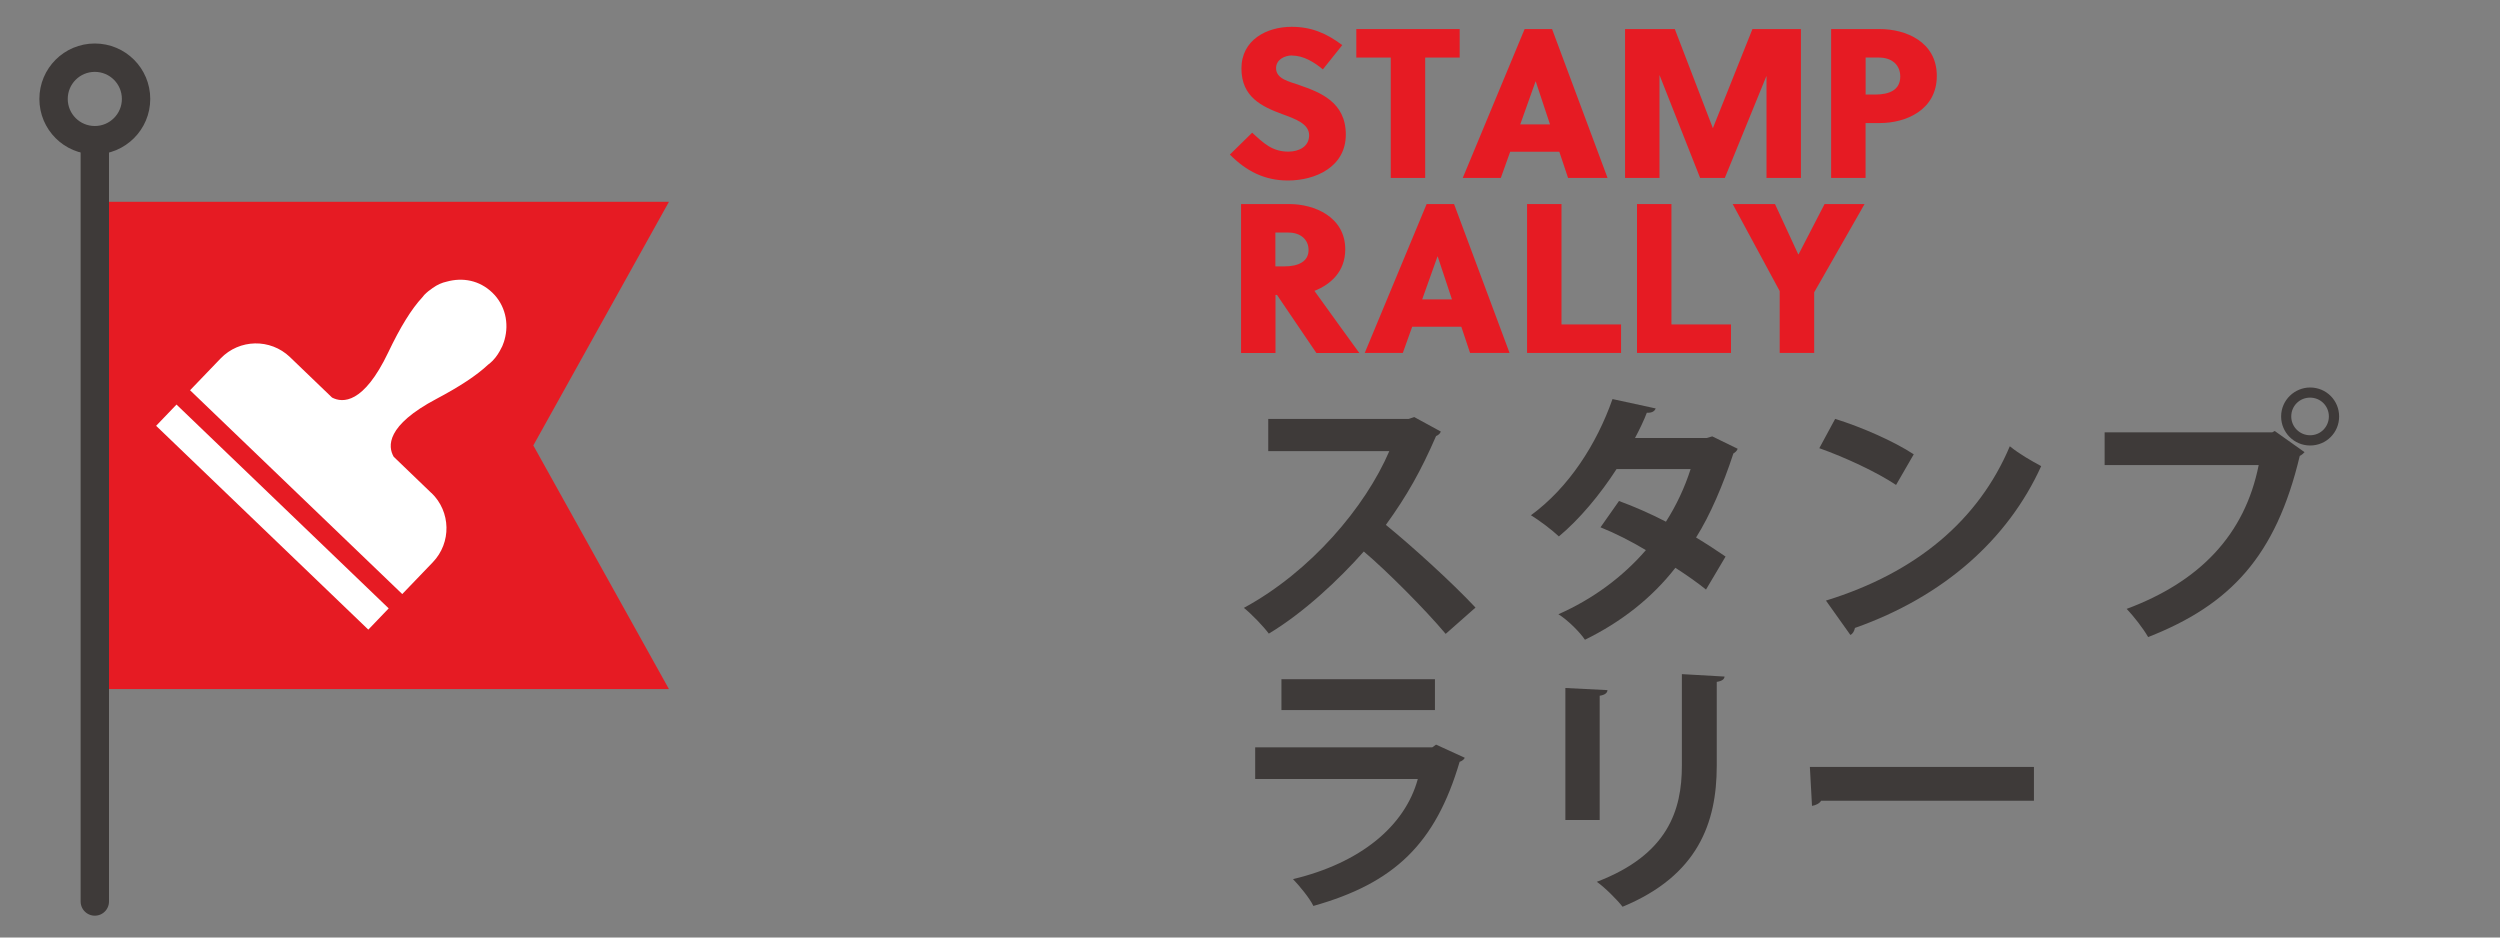 <?xml version="1.0" encoding="UTF-8"?>
<svg id="_レイヤー_1" data-name="レイヤー 1" xmlns="http://www.w3.org/2000/svg" viewBox="0 0 400 150">
  <rect x="0" y="0" width="400" height="150" fill="#808080" stroke="none"/>
  <defs>
    <style>
      .cls-1 {
        fill: #e61b23;
      }

      .cls-2 {
        fill: #3e3a39;
      }

      .cls-3 {
        fill: #fff;
      }

      .cls-4 {
        fill: none;
        stroke: #3e3a39;
        stroke-linecap: round;
        stroke-miterlimit: 10;
        stroke-width: 4.54px;
      }
    </style>
  </defs>
  <g>
    <path class="cls-1" d="M206.76,8.87c-1.26,0-2.59.68-2.59,2.04,0,1.74,2.14,2.14,3.67,2.69,3.37,1.16,7.49,2.72,7.49,7.93s-4.9,7.35-9.26,7.35c-3.74,0-6.67-1.5-9.29-4.15l3.57-3.5c1.84,1.7,3.23,3.03,5.78,3.03,1.67,0,3.33-.78,3.33-2.62s-2.21-2.62-4.36-3.4c-3.17-1.19-6.47-2.69-6.47-7.28s4.05-6.67,8.03-6.67c3.13,0,5.58,1.02,8.1,2.93l-3.1,3.88c-1.4-1.16-3.1-2.21-4.93-2.21Z"/>
    <path class="cls-1" d="M228.03,9.21v19.26h-5.51V9.21h-5.51v-4.56h16.54v4.56h-5.51Z"/>
    <path class="cls-1" d="M250.89,28.47l-1.4-4.19h-7.86l-1.5,4.19h-6.09l9.9-23.82h4.39l8.88,23.82h-6.33ZM243.24,19.9h4.76l-2.28-6.87h-.03l-2.45,6.87Z"/>
    <path class="cls-1" d="M275.97,28.47h-3.95l-6.5-16.47v16.47h-5.51V4.65h7.96l6.09,15.86,6.33-15.86h7.76v23.82h-5.51V12.14l-6.67,16.33Z"/>
    <path class="cls-1" d="M300.77,4.65c4.12,0,9.12,2.01,9.12,7.49s-4.97,7.55-9.12,7.55h-2.28v8.78h-5.51V4.65h7.79ZM298.49,15.13h1.5c2.35,0,4.05-.75,4.05-2.89,0-1.87-1.36-3.03-3.4-3.03h-2.14v5.92Z"/>
    <path class="cls-1" d="M198.56,32.65h7.76c3.91,0,8.92,2.01,8.92,7.25,0,3.57-2.35,5.62-4.93,6.64,2.11,2.93,5.58,7.76,7.18,9.94h-6.87l-6.3-9.29h-.24v9.29h-5.51v-23.82ZM204.07,42.62h1.46c2.21,0,3.84-.78,3.84-2.62,0-1.67-1.29-2.79-3.2-2.79h-2.11v5.41Z"/>
    <path class="cls-1" d="M235.21,56.47l-1.4-4.19h-7.86l-1.5,4.19h-6.09l9.9-23.82h4.39l8.88,23.82h-6.33ZM227.55,47.9h4.76l-2.28-6.87h-.03l-2.45,6.87Z"/>
    <path class="cls-1" d="M244.33,56.47v-23.82h5.51v19.26h9.53v4.56h-15.04Z"/>
    <path class="cls-1" d="M261.92,56.47v-23.82h5.51v19.26h9.53v4.56h-15.04Z"/>
    <path class="cls-1" d="M284.75,56.47v-9.9l-7.52-13.92h6.77l3.71,8.03h.07l4.15-8.03h6.4l-8.06,14.12v9.7h-5.51Z"/>
  </g>
  <g>
    <polygon class="cls-1" points="15.17 110.25 107.03 110.25 85.33 71.27 107.03 32.29 15.17 32.29 15.17 110.25"/>
    <line class="cls-4" x1="15.17" y1="22.43" x2="15.17" y2="144.24"/>
    <path class="cls-4" d="M21.77,15.83c0,3.64-2.95,6.6-6.6,6.6s-6.6-2.95-6.6-6.6,2.95-6.6,6.6-6.6,6.6,2.95,6.6,6.6Z"/>
  </g>
  <g>
    <path class="cls-2" d="M230.54,69.04c-.13.34-.43.6-.77.73-2.41,5.54-4.64,9.53-8.03,14.21,4.21,3.44,10.52,9.15,14.34,13.23l-4.77,4.21c-3.35-3.99-9.49-10.13-13.1-13.18-4.04,4.55-9.62,9.79-15.2,13.14-.86-1.16-2.75-3.13-3.99-4.12,10.69-5.8,19.41-16.1,23.27-25.08h-19.37v-5.15h22.46l.9-.3,4.25,2.32Z"/>
    <path class="cls-2" d="M278.03,71.79c-.09.3-.34.56-.69.77-1.63,4.98-3.74,9.92-5.97,13.44,1.5.9,3.48,2.19,4.72,3.05l-3.13,5.28c-1.25-1.03-3.35-2.49-4.9-3.48-3.78,4.85-8.67,8.67-14.47,11.51-.82-1.25-2.88-3.26-4.25-4.08,5.45-2.4,10.26-5.93,14-10.26-2.28-1.37-4.9-2.71-7.26-3.65l2.96-4.21c2.36.86,5.02,2.02,7.51,3.31,1.67-2.62,3-5.45,3.95-8.42h-11.85c-2.66,4.12-5.97,8.07-9.23,10.78-1.03-.99-3.13-2.58-4.47-3.39,6.05-4.42,10.52-11.38,13.05-18.59l6.91,1.5c-.17.47-.64.73-1.42.69-.43,1.16-1.2,2.75-1.89,4.04h11.46l.9-.26,4.04,1.97Z"/>
    <path class="cls-2" d="M293.62,67.02c4.29,1.33,9.45,3.61,12.58,5.67l-2.83,4.9c-3.09-2.06-8.16-4.42-12.28-5.88l2.53-4.68ZM292.16,96.09c14.47-4.46,24.43-12.88,29.41-24.69,1.59,1.29,3.44,2.32,5.02,3.18-5.32,11.72-15.59,20.87-29.8,25.89-.09.47-.34.95-.73,1.12l-3.91-5.5Z"/>
    <path class="cls-2" d="M336.73,69.17h26.84l.39-.21,4.77,3.39c-.21.21-.43.43-.77.6-3.82,16.06-11.12,23.83-24.26,28.98-.77-1.37-2.36-3.39-3.43-4.51,11.64-4.34,18.89-11.81,21.12-23.01h-24.65v-5.24ZM369.62,62c2.58,0,4.64,2.06,4.64,4.64s-2.06,4.64-4.64,4.64-4.64-2.1-4.64-4.64c0-2.66,2.19-4.64,4.64-4.64ZM372.62,66.63c0-1.67-1.33-3.01-3.01-3.01s-3.01,1.33-3.01,3.01,1.37,3.01,3.01,3.01c1.76,0,3.01-1.42,3.01-3.01Z"/>
    <path class="cls-2" d="M234.36,121.25c-.13.26-.43.52-.82.64-3.86,13.1-10.43,19.41-23.4,23.06-.6-1.25-2.19-3.18-3.26-4.29,10.78-2.58,17.91-8.46,19.97-16.02h-26.02v-5.07h28.34l.6-.43,4.59,2.1ZM229.59,113.61h-24.56v-4.94h24.56v4.94Z"/>
    <path class="cls-2" d="M250.46,131.21v-21.13l6.74.34c-.04.47-.43.77-1.25.9v19.88h-5.5ZM275.93,108.24c-.04.43-.39.73-1.25.86v13.44c0,9.1-3.01,17.56-15.07,22.54-.82-1.07-2.83-3.09-4.12-3.99,11.38-4.34,13.61-11.46,13.61-18.59v-14.64l6.83.39Z"/>
    <path class="cls-2" d="M289.58,122.71h35.85v5.41h-34.05c-.26.43-.86.73-1.46.82l-.34-6.23Z"/>
  </g>
  <path class="cls-3" d="M24.98,68.13l33.95,32.61,3.26-3.4-33.95-32.61-3.26,3.4ZM69.03,78.89l-6.04-5.81c-.95-1.65-1.24-4.99,6.86-9.27,3.7-1.96,6.42-3.75,8.23-5.45.26-.21.52-.4.75-.65.61-.63,1.06-1.35,1.42-2.1.04-.08.08-.15.12-.23.1-.23.18-.46.26-.69.03-.11.07-.23.1-.34.74-2.64.11-5.54-1.96-7.53s-4.76-2.46-7.29-1.76c-.75.16-1.5.48-2.25,1.02-.48.32-.93.68-1.35,1.11-.11.12-.19.25-.3.37-1.74,1.87-3.53,4.76-5.46,8.82-3.95,8.27-7.3,8.11-8.99,7.23l-6.74-6.48c-3.13-3-8.09-2.9-11.09.22l-4.89,5.09,33.95,32.61,4.89-5.09c3-3.13,2.9-8.09-.22-11.09Z"/>
</svg>